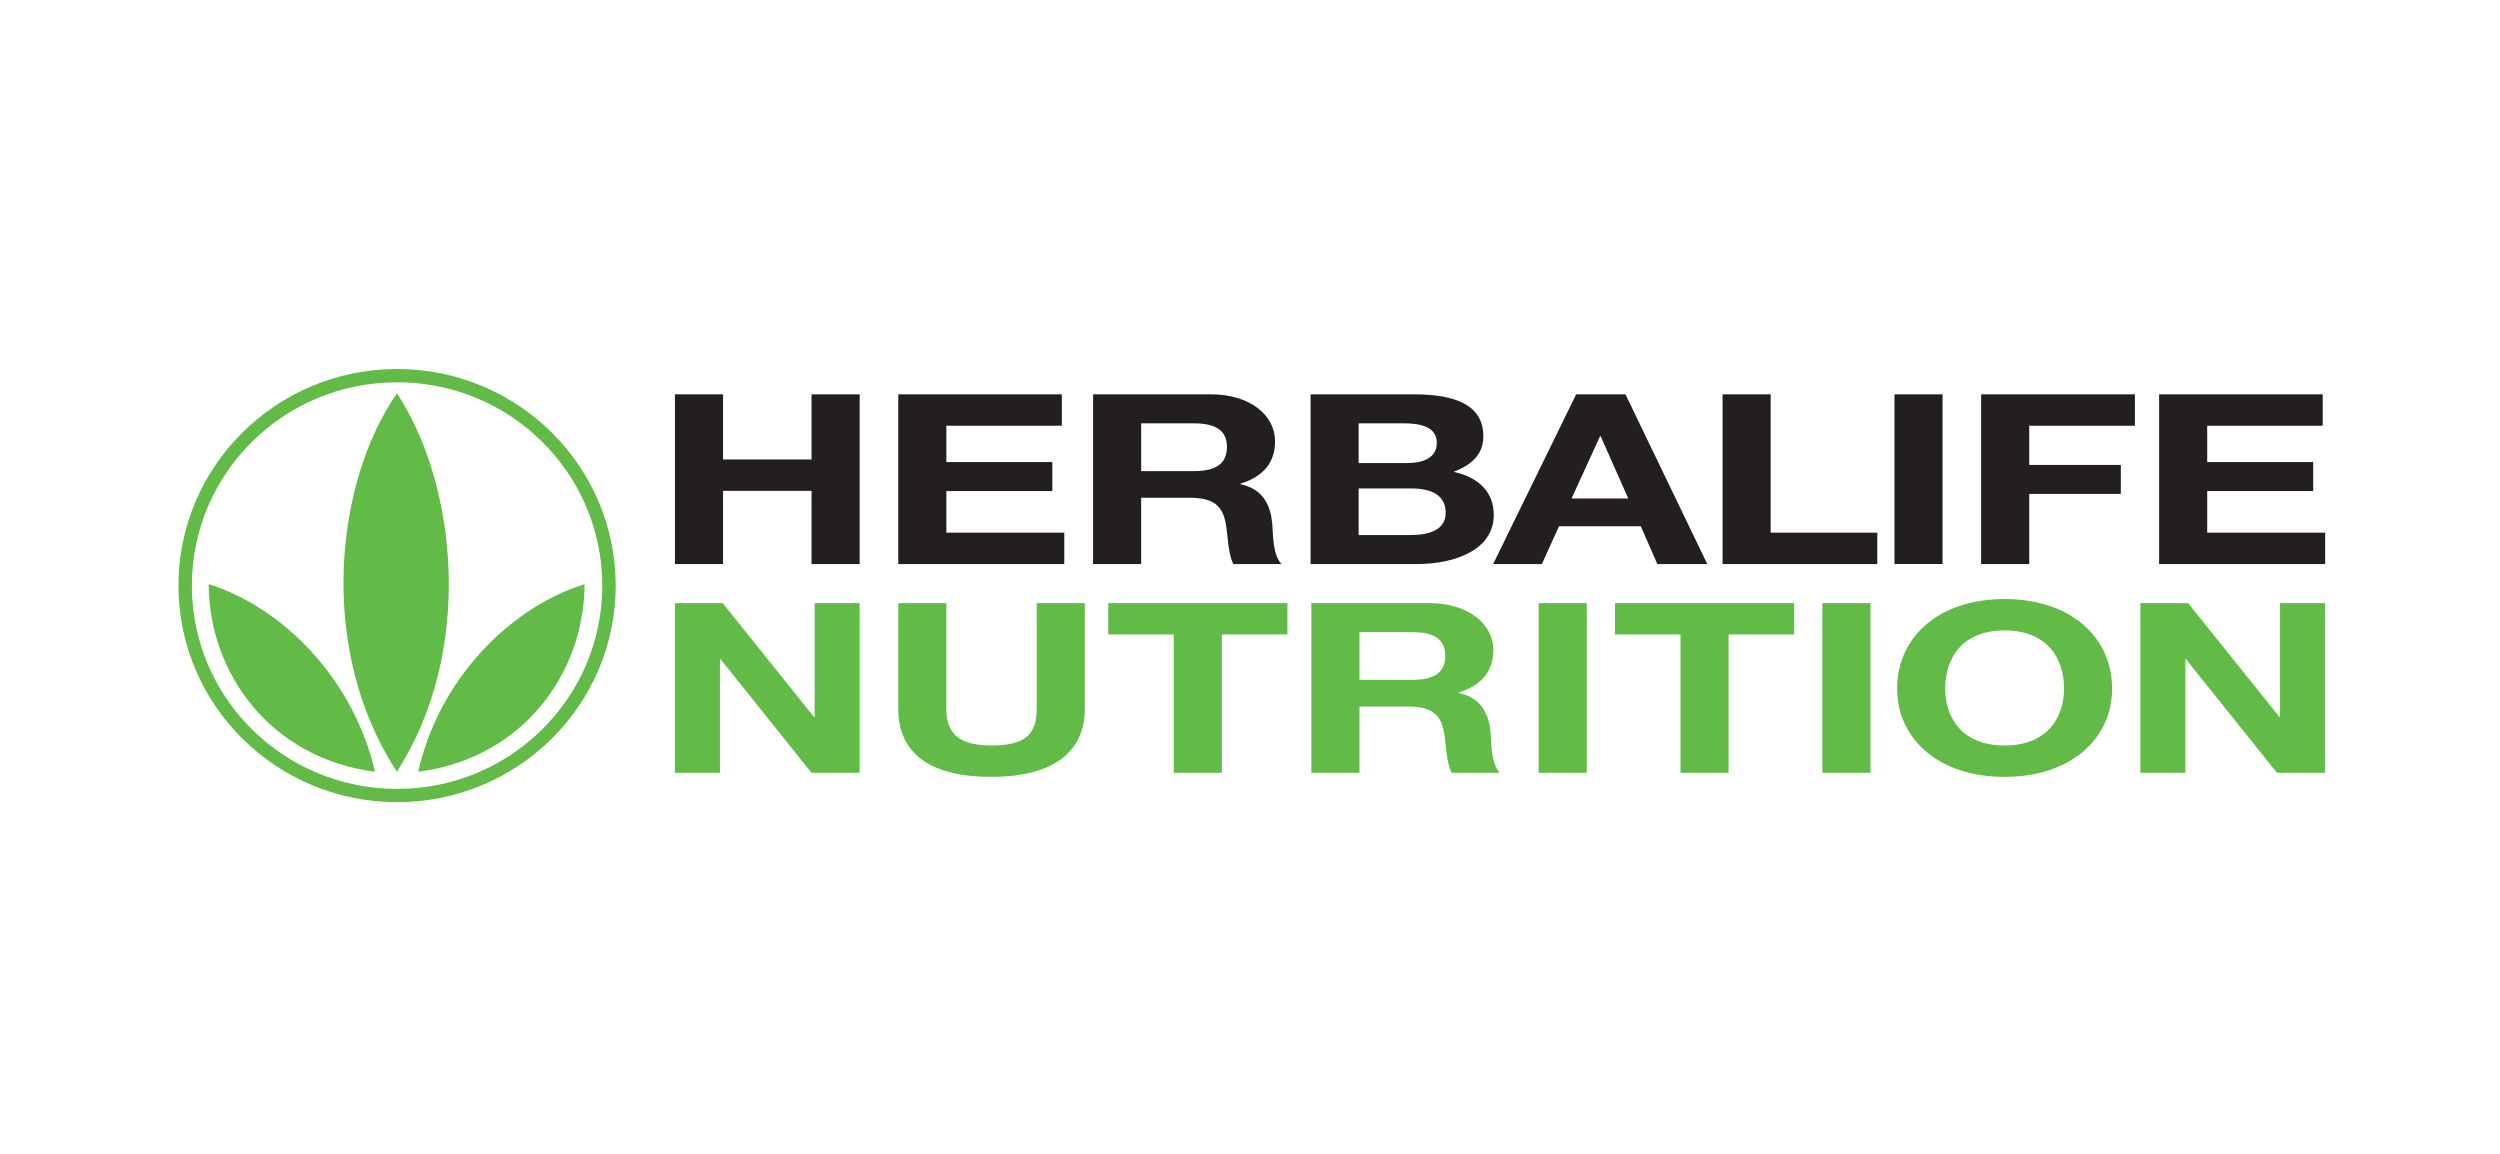 <svg xmlns="http://www.w3.org/2000/svg" width="130" height="60" viewBox="0 0 130 60">
    <g fill="none" fill-rule="evenodd">
        <g>
            <g>
                <g>
                    <g>
                        <g>
                            <path fill="#62BB46" d="M11.372 0C5.092 0 0 5.046 0 11.265c0 6.218 5.092 11.26 11.372 11.26 6.274 0 11.365-5.042 11.365-11.26C22.737 5.046 17.646 0 11.372 0m0 21.835C5.47 21.835.698 17.1.698 11.265.698 5.422 5.47.691 11.372.691c5.892 0 10.666 4.73 10.666 10.574 0 5.835-4.774 10.57-10.666 10.57" transform="translate(-1119 -935) translate(0 80) translate(221 855) translate(898.68) translate(8.6 19.188)"/>
                            <path fill="#62BB46" d="M1.572 11.188c3.881 1.21 7.54 4.96 8.649 9.756-5.455-.703-8.636-5.145-8.65-9.756M21.117 11.188c-3.88 1.21-7.585 4.96-8.648 9.756 5.455-.703 8.637-5.145 8.648-9.756M11.358 20.944c-4.136-6.327-3.243-15.004.003-19.677 3.097 4.673 4.065 13.35-.003 19.677" transform="translate(-1119 -935) translate(0 80) translate(221 855) translate(898.68) translate(8.6 19.188)"/>
                            <path fill="#231F20" d="M25.817 1.316L28.318 1.316 28.318 4.704 32.92 4.704 32.92 1.316 35.422 1.316 35.422 10.142 32.92 10.142 32.92 6.336 28.318 6.336 28.318 10.142 25.817 10.142zM37.43 1.316L45.935 1.316 45.935 2.949 39.931 2.949 39.931 4.839 45.441 4.839 45.441 6.347 39.931 6.347 39.931 8.51 46.062 8.51 46.062 10.142 37.43 10.142zM50.06 5.31h2.741c1.13 0 1.72-.371 1.72-1.261 0-.853-.59-1.224-1.72-1.224h-2.74V5.31zm-2.5-3.994h6.133c2.04 0 3.33 1.1 3.33 2.436 0 1.038-.527 1.817-1.8 2.212v.025c1.226.26 1.575 1.162 1.655 2.065.047.556.017 1.606.478 2.088h-2.5c-.287-.555-.272-1.408-.398-2.114-.176-.927-.637-1.334-1.896-1.334H50.06v3.448H47.56V1.316zM64.046 8.634c.973 0 1.849-.247 1.849-1.161 0-.902-.717-1.262-1.8-1.262H61.37v2.423h2.675zm-.143-3.745c.893 0 1.53-.31 1.53-1.05 0-.829-.83-1.014-1.721-1.014H61.37V4.89h2.532zM58.87 1.317h5.352c2.167 0 3.632.543 3.632 2.188 0 .877-.541 1.458-1.546 1.842 1.402.308 2.088 1.137 2.088 2.236 0 1.793-1.96 2.56-4.015 2.56H58.87V1.316zM75.388 6.73l-1.434-3.237h-.031l-1.48 3.238h2.945zM72.68 1.318h2.565l4.253 8.824h-2.597l-.86-1.965h-4.253l-.891 1.965h-2.533l4.316-8.824zM80.294 1.316L82.795 1.316 82.795 8.51 88.339 8.51 88.339 10.142 80.294 10.142zM89.232 10.141L91.733 10.141 91.733 1.316 89.232 1.316zM93.739 1.316L101.736 1.316 101.736 2.949 96.24 2.949 96.24 4.988 101.003 4.988 101.003 6.496 96.24 6.496 96.24 10.142 93.739 10.142zM102.994 1.316L111.501 1.316 111.501 2.949 105.495 2.949 105.495 4.839 111.006 4.839 111.006 6.347 105.495 6.347 105.495 8.51 111.628 8.51 111.628 10.142 102.994 10.142z" transform="translate(-1119 -935) translate(0 80) translate(221 855) translate(898.68) translate(8.6 19.188)"/>
                            <path fill="#62BB46" d="M25.816 12.174L28.3 12.174 33.048 18.094 33.08 18.094 33.08 12.174 35.421 12.174 35.421 20.999 32.919 20.999 28.189 15.09 28.157 15.09 28.157 20.999 25.816 20.999zM47.13 17.661c0 2.387-1.815 3.548-4.859 3.548-3.074 0-4.842-1.136-4.842-3.548v-5.487h2.501v5.487c0 .965.32 1.918 2.341 1.918 1.785 0 2.358-.595 2.358-1.918v-5.487h2.501v5.487zM51.756 13.805L48.349 13.805 48.349 12.174 57.666 12.174 57.666 13.805 54.257 13.805 54.257 20.999 51.756 20.999zM61.412 16.167h2.74c1.13 0 1.721-.371 1.721-1.261 0-.854-.59-1.224-1.721-1.224h-2.74v2.485zm-2.5-3.993h6.133c2.04 0 3.328 1.1 3.328 2.434 0 1.039-.524 1.818-1.8 2.213v.026c1.227.259 1.578 1.162 1.658 2.062.047.557.016 1.608.477 2.09h-2.5c-.287-.557-.272-1.41-.4-2.113-.175-.927-.635-1.335-1.895-1.335h-2.5v3.448H58.91v-8.825zM70.731 20.999L73.232 20.999 73.232 12.174 70.731 12.174zM78.107 13.805L74.697 13.805 74.697 12.174 84.016 12.174 84.016 13.805 80.608 13.805 80.608 20.999 78.107 20.999zM85.482 20.999L87.984 20.999 87.984 12.174 85.482 12.174zM94.96 19.578c2.246 0 3.09-1.483 3.09-2.955 0-1.544-.844-3.029-3.09-3.029-2.247 0-3.09 1.485-3.09 3.03 0 1.471.843 2.954 3.09 2.954m0-7.615c3.503 0 5.59 2.04 5.59 4.66 0 2.549-2.087 4.586-5.59 4.586-3.504 0-5.591-2.037-5.591-4.586 0-2.62 2.087-4.66 5.591-4.66M102.018 12.174L104.504 12.174 109.251 18.094 109.283 18.094 109.283 12.174 111.625 12.174 111.625 20.999 109.124 20.999 104.392 15.09 104.36 15.09 104.36 20.999 102.018 20.999z" transform="translate(-1119 -935) translate(0 80) translate(221 855) translate(898.68) translate(8.6 19.188)"/>
                        </g>
                    </g>
                </g>
            </g>
        </g>
    </g>
</svg>
